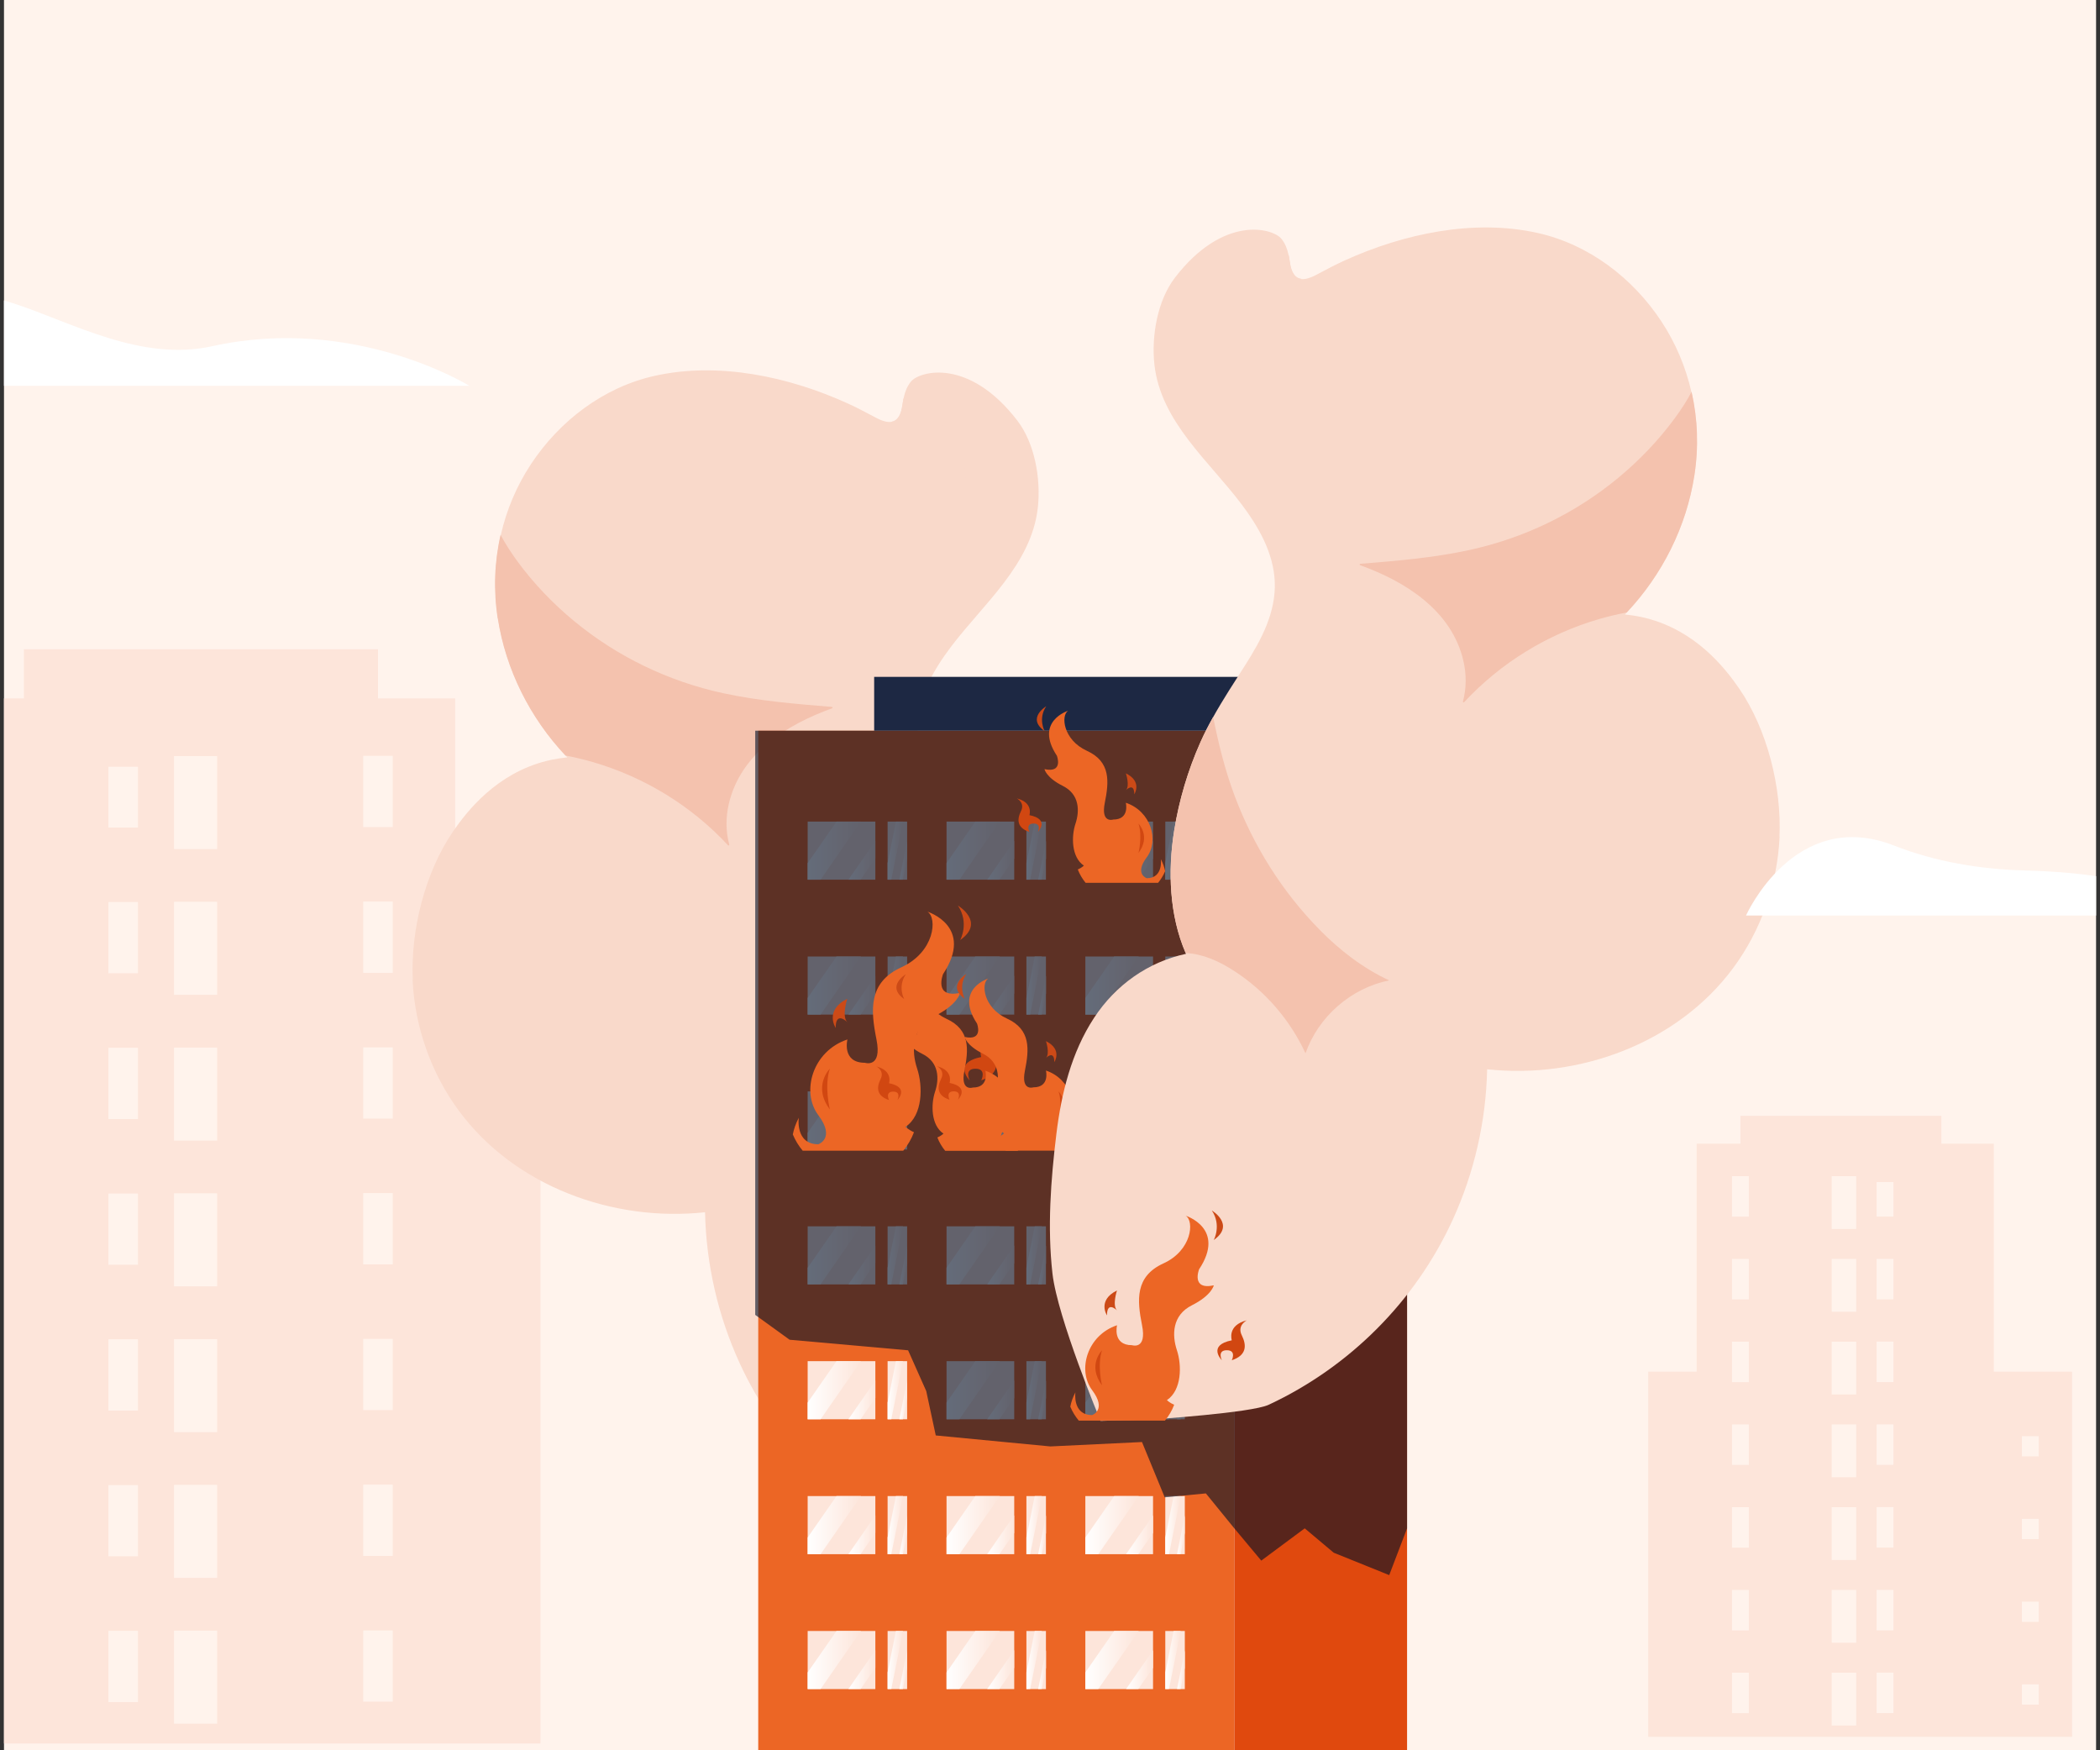 <?xml version="1.0" encoding="UTF-8"?>
<svg id="Layer_1" data-name="Layer 1" xmlns="http://www.w3.org/2000/svg" xmlns:xlink="http://www.w3.org/1999/xlink" viewBox="0 0 300 250">
  <rect x="0" y="0" width="300" height="250" fill="#333333" stroke="none"/>
  <defs>
    <style>
      .cls-1 {
        clip-path: url(#clippath);
      }

      .cls-2 {
        fill: none;
      }

      .cls-2, .cls-3, .cls-4, .cls-5, .cls-6, .cls-7, .cls-8, .cls-9, .cls-10, .cls-11, .cls-12, .cls-13, .cls-14, .cls-15, .cls-16, .cls-17, .cls-18, .cls-19, .cls-20, .cls-21, .cls-22, .cls-23, .cls-24, .cls-25, .cls-26, .cls-27, .cls-28, .cls-29, .cls-30, .cls-31, .cls-32, .cls-33, .cls-34, .cls-35, .cls-36, .cls-37, .cls-38, .cls-39, .cls-40, .cls-41, .cls-42, .cls-43, .cls-44, .cls-45, .cls-46, .cls-47, .cls-48, .cls-49, .cls-50, .cls-51, .cls-52, .cls-53, .cls-54, .cls-55, .cls-56, .cls-57, .cls-58, .cls-59, .cls-60, .cls-61, .cls-62, .cls-63, .cls-64, .cls-65, .cls-66, .cls-67, .cls-68, .cls-69, .cls-70, .cls-71, .cls-72, .cls-73, .cls-74, .cls-75, .cls-76, .cls-77, .cls-78, .cls-79, .cls-80, .cls-81, .cls-82, .cls-83, .cls-84, .cls-85, .cls-86, .cls-87, .cls-88, .cls-89, .cls-90, .cls-91, .cls-92, .cls-93, .cls-94, .cls-95, .cls-96, .cls-97 {
        stroke-width: 0px;
      }

      .cls-3 {
        fill: url(#linear-gradient);
      }

      .cls-4 {
        fill: url(#linear-gradient-38);
      }

      .cls-5 {
        fill: url(#linear-gradient-33);
      }

      .cls-6 {
        fill: url(#linear-gradient-29);
      }

      .cls-7 {
        fill: url(#linear-gradient-32);
      }

      .cls-8 {
        fill: url(#linear-gradient-30);
      }

      .cls-9 {
        fill: url(#linear-gradient-31);
      }

      .cls-10 {
        fill: url(#linear-gradient-36);
      }

      .cls-11 {
        fill: url(#linear-gradient-39);
      }

      .cls-12 {
        fill: url(#linear-gradient-34);
      }

      .cls-13 {
        fill: url(#linear-gradient-37);
      }

      .cls-14 {
        fill: url(#linear-gradient-35);
      }

      .cls-15 {
        fill: url(#linear-gradient-28);
      }

      .cls-16 {
        fill: url(#linear-gradient-25);
      }

      .cls-17 {
        fill: url(#linear-gradient-11);
      }

      .cls-18 {
        fill: url(#linear-gradient-12);
      }

      .cls-19 {
        fill: url(#linear-gradient-13);
      }

      .cls-20 {
        fill: url(#linear-gradient-10);
      }

      .cls-21 {
        fill: url(#linear-gradient-17);
      }

      .cls-22 {
        fill: url(#linear-gradient-16);
      }

      .cls-23 {
        fill: url(#linear-gradient-19);
      }

      .cls-24 {
        fill: url(#linear-gradient-15);
      }

      .cls-25 {
        fill: url(#linear-gradient-23);
      }

      .cls-26 {
        fill: url(#linear-gradient-21);
      }

      .cls-27 {
        fill: url(#linear-gradient-18);
      }

      .cls-28 {
        fill: url(#linear-gradient-14);
      }

      .cls-29 {
        fill: url(#linear-gradient-22);
      }

      .cls-30 {
        fill: url(#linear-gradient-20);
      }

      .cls-31 {
        fill: url(#linear-gradient-27);
      }

      .cls-32 {
        fill: url(#linear-gradient-24);
      }

      .cls-33 {
        fill: url(#linear-gradient-26);
      }

      .cls-34 {
        fill: url(#linear-gradient-45);
      }

      .cls-35 {
        fill: url(#linear-gradient-46);
      }

      .cls-36 {
        fill: url(#linear-gradient-44);
      }

      .cls-37 {
        fill: url(#linear-gradient-48);
      }

      .cls-38 {
        fill: url(#linear-gradient-49);
      }

      .cls-39 {
        fill: url(#linear-gradient-47);
      }

      .cls-40 {
        fill: url(#linear-gradient-42);
      }

      .cls-41 {
        fill: url(#linear-gradient-43);
      }

      .cls-42 {
        fill: url(#linear-gradient-40);
      }

      .cls-43 {
        fill: url(#linear-gradient-41);
      }

      .cls-44 {
        fill: url(#linear-gradient-59);
      }

      .cls-45 {
        fill: url(#linear-gradient-57);
      }

      .cls-46 {
        fill: url(#linear-gradient-58);
      }

      .cls-47 {
        fill: url(#linear-gradient-55);
      }

      .cls-48 {
        fill: url(#linear-gradient-56);
      }

      .cls-49 {
        fill: url(#linear-gradient-53);
      }

      .cls-50 {
        fill: url(#linear-gradient-51);
      }

      .cls-51 {
        fill: url(#linear-gradient-52);
      }

      .cls-52 {
        fill: url(#linear-gradient-50);
      }

      .cls-53 {
        fill: url(#linear-gradient-54);
      }

      .cls-54 {
        fill: url(#linear-gradient-60);
      }

      .cls-55 {
        fill: url(#linear-gradient-61);
      }

      .cls-56 {
        fill: url(#linear-gradient-62);
      }

      .cls-57 {
        fill: url(#linear-gradient-65);
      }

      .cls-58 {
        fill: url(#linear-gradient-79);
      }

      .cls-59 {
        fill: url(#linear-gradient-78);
      }

      .cls-60 {
        fill: url(#linear-gradient-77);
      }

      .cls-61 {
        fill: url(#linear-gradient-75);
      }

      .cls-62 {
        fill: url(#linear-gradient-76);
      }

      .cls-63 {
        fill: url(#linear-gradient-74);
      }

      .cls-64 {
        fill: url(#linear-gradient-67);
      }

      .cls-65 {
        fill: url(#linear-gradient-68);
      }

      .cls-66 {
        fill: url(#linear-gradient-66);
      }

      .cls-67 {
        fill: url(#linear-gradient-63);
      }

      .cls-68 {
        fill: url(#linear-gradient-69);
      }

      .cls-69 {
        fill: url(#linear-gradient-64);
      }

      .cls-70 {
        fill: url(#linear-gradient-71);
      }

      .cls-71 {
        fill: url(#linear-gradient-72);
      }

      .cls-72 {
        fill: url(#linear-gradient-70);
      }

      .cls-73 {
        fill: url(#linear-gradient-73);
      }

      .cls-74 {
        fill: url(#linear-gradient-84);
      }

      .cls-75 {
        fill: url(#linear-gradient-82);
      }

      .cls-76 {
        fill: url(#linear-gradient-83);
      }

      .cls-77 {
        fill: url(#linear-gradient-80);
      }

      .cls-78 {
        fill: url(#linear-gradient-81);
      }

      .cls-79 {
        fill: url(#linear-gradient-4);
      }

      .cls-80 {
        fill: url(#linear-gradient-2);
      }

      .cls-81 {
        fill: url(#linear-gradient-3);
      }

      .cls-82 {
        fill: url(#linear-gradient-8);
      }

      .cls-83 {
        fill: url(#linear-gradient-9);
      }

      .cls-84 {
        fill: url(#linear-gradient-7);
      }

      .cls-85 {
        fill: url(#linear-gradient-5);
      }

      .cls-86 {
        fill: url(#linear-gradient-6);
      }

      .cls-87 {
        fill: #031026;
        opacity: .61;
      }

      .cls-88 {
        fill: #f4c2ae;
      }

      .cls-89 {
        fill: #f9d9ca;
      }

      .cls-90 {
        fill: #1d2843;
      }

      .cls-91 {
        fill: #d14711;
      }

      .cls-92 {
        fill: #e0490e;
      }

      .cls-93 {
        fill: #cc4a17;
      }

      .cls-94 {
        fill: #fde5da;
      }

      .cls-95 {
        fill: #fff;
      }

      .cls-96 {
        fill: #fff3ec;
      }

      .cls-97 {
        fill: #ec6625;
      }
    </style>
    <clipPath id="clippath">
      <rect class="cls-2" x=".57" width="298.87" height="250"/>
    </clipPath>
    <linearGradient id="linear-gradient" x1="115.38" y1="121.5" x2="122.99" y2="121.5" gradientUnits="userSpaceOnUse">
      <stop offset="0" stop-color="#fff"/>
      <stop offset="1" stop-color="#fde5da"/>
    </linearGradient>
    <linearGradient id="linear-gradient-2" x1="121.2" y1="122.88" x2="125.05" y2="122.88" xlink:href="#linear-gradient"/>
    <linearGradient id="linear-gradient-3" x1="126.8" x2="129" xlink:href="#linear-gradient"/>
    <linearGradient id="linear-gradient-4" x1="128.48" y1="122.88" x2="129.59" y2="122.88" xlink:href="#linear-gradient"/>
    <linearGradient id="linear-gradient-5" x1="135.22" x2="142.83" xlink:href="#linear-gradient"/>
    <linearGradient id="linear-gradient-6" x1="141.03" y1="122.88" x2="144.88" y2="122.88" xlink:href="#linear-gradient"/>
    <linearGradient id="linear-gradient-7" x1="146.63" x2="148.83" xlink:href="#linear-gradient"/>
    <linearGradient id="linear-gradient-8" x1="148.31" y1="122.88" x2="149.43" y2="122.88" xlink:href="#linear-gradient"/>
    <linearGradient id="linear-gradient-9" x1="155.05" x2="162.67" xlink:href="#linear-gradient"/>
    <linearGradient id="linear-gradient-10" x1="160.87" y1="122.88" x2="164.72" y2="122.88" xlink:href="#linear-gradient"/>
    <linearGradient id="linear-gradient-11" x1="166.47" x2="168.67" xlink:href="#linear-gradient"/>
    <linearGradient id="linear-gradient-12" x1="168.15" y1="122.88" x2="169.26" y2="122.88" xlink:href="#linear-gradient"/>
    <linearGradient id="linear-gradient-13" y1="140.77" y2="140.77" xlink:href="#linear-gradient"/>
    <linearGradient id="linear-gradient-14" x1="121.2" y1="142.15" x2="125.05" y2="142.15" xlink:href="#linear-gradient"/>
    <linearGradient id="linear-gradient-15" x1="126.8" y1="140.77" x2="129" y2="140.77" xlink:href="#linear-gradient"/>
    <linearGradient id="linear-gradient-16" x1="128.48" y1="142.15" x2="129.59" y2="142.15" xlink:href="#linear-gradient"/>
    <linearGradient id="linear-gradient-17" x1="135.22" y1="140.77" x2="142.83" y2="140.77" xlink:href="#linear-gradient"/>
    <linearGradient id="linear-gradient-18" x1="141.03" y1="142.15" x2="144.88" y2="142.15" xlink:href="#linear-gradient"/>
    <linearGradient id="linear-gradient-19" x1="146.63" y1="140.77" x2="148.83" y2="140.77" xlink:href="#linear-gradient"/>
    <linearGradient id="linear-gradient-20" x1="148.31" y1="142.15" x2="149.43" y2="142.15" xlink:href="#linear-gradient"/>
    <linearGradient id="linear-gradient-21" x1="155.05" y1="140.77" x2="162.67" y2="140.77" xlink:href="#linear-gradient"/>
    <linearGradient id="linear-gradient-22" x1="160.87" y1="142.15" x2="164.72" y2="142.15" xlink:href="#linear-gradient"/>
    <linearGradient id="linear-gradient-23" x1="166.47" y1="140.77" x2="168.67" y2="140.77" xlink:href="#linear-gradient"/>
    <linearGradient id="linear-gradient-24" x1="168.15" y1="142.15" x2="169.26" y2="142.15" xlink:href="#linear-gradient"/>
    <linearGradient id="linear-gradient-25" y1="160.04" y2="160.04" xlink:href="#linear-gradient"/>
    <linearGradient id="linear-gradient-26" x1="121.2" y1="161.41" x2="125.05" y2="161.41" xlink:href="#linear-gradient"/>
    <linearGradient id="linear-gradient-27" x1="126.8" y1="160.04" x2="129" y2="160.04" xlink:href="#linear-gradient"/>
    <linearGradient id="linear-gradient-28" x1="128.48" y1="161.41" x2="129.59" y2="161.41" xlink:href="#linear-gradient"/>
    <linearGradient id="linear-gradient-29" x1="135.22" y1="160.04" x2="142.83" y2="160.04" xlink:href="#linear-gradient"/>
    <linearGradient id="linear-gradient-30" x1="141.03" y1="161.41" x2="144.88" y2="161.41" xlink:href="#linear-gradient"/>
    <linearGradient id="linear-gradient-31" x1="146.63" y1="160.04" x2="148.83" y2="160.04" xlink:href="#linear-gradient"/>
    <linearGradient id="linear-gradient-32" x1="148.31" y1="161.41" x2="149.43" y2="161.41" xlink:href="#linear-gradient"/>
    <linearGradient id="linear-gradient-33" x1="155.05" y1="160.04" x2="162.67" y2="160.04" xlink:href="#linear-gradient"/>
    <linearGradient id="linear-gradient-34" x1="160.87" y1="161.41" x2="164.72" y2="161.41" xlink:href="#linear-gradient"/>
    <linearGradient id="linear-gradient-35" x1="166.47" y1="160.04" x2="168.67" y2="160.04" xlink:href="#linear-gradient"/>
    <linearGradient id="linear-gradient-36" x1="168.15" y1="161.41" x2="169.26" y2="161.41" xlink:href="#linear-gradient"/>
    <linearGradient id="linear-gradient-37" y1="179.3" y2="179.3" xlink:href="#linear-gradient"/>
    <linearGradient id="linear-gradient-38" x1="121.2" y1="180.68" x2="125.05" y2="180.68" xlink:href="#linear-gradient"/>
    <linearGradient id="linear-gradient-39" x1="126.8" y1="179.3" x2="129" y2="179.3" xlink:href="#linear-gradient"/>
    <linearGradient id="linear-gradient-40" x1="128.48" y1="180.68" x2="129.59" y2="180.68" xlink:href="#linear-gradient"/>
    <linearGradient id="linear-gradient-41" x1="135.22" y1="179.3" x2="142.83" y2="179.3" xlink:href="#linear-gradient"/>
    <linearGradient id="linear-gradient-42" x1="141.03" y1="180.68" x2="144.88" y2="180.68" xlink:href="#linear-gradient"/>
    <linearGradient id="linear-gradient-43" x1="146.63" y1="179.3" x2="148.83" y2="179.3" xlink:href="#linear-gradient"/>
    <linearGradient id="linear-gradient-44" x1="148.31" y1="180.68" x2="149.43" y2="180.68" xlink:href="#linear-gradient"/>
    <linearGradient id="linear-gradient-45" x1="155.05" y1="179.3" x2="162.67" y2="179.3" xlink:href="#linear-gradient"/>
    <linearGradient id="linear-gradient-46" x1="160.87" y1="180.68" x2="164.72" y2="180.68" xlink:href="#linear-gradient"/>
    <linearGradient id="linear-gradient-47" x1="166.47" y1="179.3" x2="168.67" y2="179.3" xlink:href="#linear-gradient"/>
    <linearGradient id="linear-gradient-48" x1="168.15" y1="180.68" x2="169.26" y2="180.68" xlink:href="#linear-gradient"/>
    <linearGradient id="linear-gradient-49" y1="198.57" y2="198.57" xlink:href="#linear-gradient"/>
    <linearGradient id="linear-gradient-50" x1="121.2" y1="199.95" x2="125.05" y2="199.95" xlink:href="#linear-gradient"/>
    <linearGradient id="linear-gradient-51" x1="126.8" y1="198.57" x2="129" y2="198.57" xlink:href="#linear-gradient"/>
    <linearGradient id="linear-gradient-52" x1="128.48" y1="199.95" x2="129.59" y2="199.95" xlink:href="#linear-gradient"/>
    <linearGradient id="linear-gradient-53" x1="135.22" y1="198.57" x2="142.83" y2="198.57" xlink:href="#linear-gradient"/>
    <linearGradient id="linear-gradient-54" x1="141.03" y1="199.95" x2="144.88" y2="199.95" xlink:href="#linear-gradient"/>
    <linearGradient id="linear-gradient-55" x1="146.63" y1="198.57" x2="148.83" y2="198.57" xlink:href="#linear-gradient"/>
    <linearGradient id="linear-gradient-56" x1="148.31" y1="199.95" x2="149.43" y2="199.95" xlink:href="#linear-gradient"/>
    <linearGradient id="linear-gradient-57" x1="155.05" y1="198.57" x2="162.67" y2="198.57" xlink:href="#linear-gradient"/>
    <linearGradient id="linear-gradient-58" x1="160.87" y1="199.95" x2="164.72" y2="199.95" xlink:href="#linear-gradient"/>
    <linearGradient id="linear-gradient-59" x1="166.47" y1="198.57" x2="168.67" y2="198.57" xlink:href="#linear-gradient"/>
    <linearGradient id="linear-gradient-60" x1="168.15" y1="199.95" x2="169.26" y2="199.95" xlink:href="#linear-gradient"/>
    <linearGradient id="linear-gradient-61" y1="217.84" y2="217.84" xlink:href="#linear-gradient"/>
    <linearGradient id="linear-gradient-62" x1="121.2" y1="219.22" x2="125.05" y2="219.22" xlink:href="#linear-gradient"/>
    <linearGradient id="linear-gradient-63" x1="126.8" y1="217.84" x2="129" y2="217.84" xlink:href="#linear-gradient"/>
    <linearGradient id="linear-gradient-64" x1="128.48" y1="219.22" x2="129.59" y2="219.22" xlink:href="#linear-gradient"/>
    <linearGradient id="linear-gradient-65" x1="135.22" y1="217.84" x2="142.83" y2="217.84" xlink:href="#linear-gradient"/>
    <linearGradient id="linear-gradient-66" x1="141.03" y1="219.22" x2="144.88" y2="219.22" xlink:href="#linear-gradient"/>
    <linearGradient id="linear-gradient-67" x1="146.63" y1="217.84" x2="148.83" y2="217.84" xlink:href="#linear-gradient"/>
    <linearGradient id="linear-gradient-68" x1="148.31" y1="219.22" x2="149.43" y2="219.22" xlink:href="#linear-gradient"/>
    <linearGradient id="linear-gradient-69" x1="155.05" y1="217.84" x2="162.67" y2="217.84" xlink:href="#linear-gradient"/>
    <linearGradient id="linear-gradient-70" x1="160.87" y1="219.22" x2="164.72" y2="219.22" xlink:href="#linear-gradient"/>
    <linearGradient id="linear-gradient-71" x1="166.47" y1="217.84" x2="168.67" y2="217.84" xlink:href="#linear-gradient"/>
    <linearGradient id="linear-gradient-72" x1="168.15" y1="219.22" x2="169.26" y2="219.22" xlink:href="#linear-gradient"/>
    <linearGradient id="linear-gradient-73" y1="237.1" y2="237.1" xlink:href="#linear-gradient"/>
    <linearGradient id="linear-gradient-74" x1="121.2" y1="238.48" x2="125.05" y2="238.48" xlink:href="#linear-gradient"/>
    <linearGradient id="linear-gradient-75" x1="126.8" y1="237.1" x2="129" y2="237.1" xlink:href="#linear-gradient"/>
    <linearGradient id="linear-gradient-76" x1="128.48" y1="238.48" x2="129.59" y2="238.48" xlink:href="#linear-gradient"/>
    <linearGradient id="linear-gradient-77" x1="135.22" y1="237.1" x2="142.83" y2="237.1" xlink:href="#linear-gradient"/>
    <linearGradient id="linear-gradient-78" x1="141.03" y1="238.48" x2="144.88" y2="238.48" xlink:href="#linear-gradient"/>
    <linearGradient id="linear-gradient-79" x1="146.63" y1="237.1" x2="148.83" y2="237.1" xlink:href="#linear-gradient"/>
    <linearGradient id="linear-gradient-80" x1="148.31" y1="238.48" x2="149.43" y2="238.48" xlink:href="#linear-gradient"/>
    <linearGradient id="linear-gradient-81" x1="155.05" y1="237.1" x2="162.67" y2="237.1" xlink:href="#linear-gradient"/>
    <linearGradient id="linear-gradient-82" x1="160.87" y1="238.48" x2="164.72" y2="238.48" xlink:href="#linear-gradient"/>
    <linearGradient id="linear-gradient-83" x1="166.47" y1="237.1" x2="168.67" y2="237.1" xlink:href="#linear-gradient"/>
    <linearGradient id="linear-gradient-84" x1="168.15" y1="238.48" x2="169.26" y2="238.48" xlink:href="#linear-gradient"/>
  </defs>
  <rect class="cls-96" x=".57" width="298.87" height="250"/>
  <g class="cls-1">
    <g>
      <path class="cls-94" d="m287.09,195.92h-2.26v-32.56h-7.49v-3.98h-28.71v3.98h-6.25v32.56h-6.92v52.16h60.55v-52.16h-8.92Zm-37.26,48.78h-2.4v-5.78h2.4v5.78Zm0-11.82h-2.4v-5.78h2.4v5.78Zm0-11.82h-2.4v-5.78h2.4v5.78Zm0-11.82h-2.4v-5.78h2.4v5.78Zm0-11.82h-2.4v-5.78h2.4v5.78Zm0-11.82h-2.4v-5.78h2.4v5.78Zm0-11.82h-2.4v-5.78h2.4v5.78Zm15.34,72.68h-3.5v-7.54h3.5v7.54Zm0-11.82h-3.5v-7.54h3.5v7.54Zm0-11.82h-3.5v-7.54h3.5v7.54Zm0-11.82h-3.5v-7.54h3.5v7.54Zm0-11.82h-3.5v-7.54h3.5v7.54Zm0-11.82h-3.5v-7.54h3.5v7.54Zm0-11.82h-3.5v-7.54h3.5v7.54Zm5.32,69.15h-2.4v-5.78h2.4v5.78Zm0-11.82h-2.4v-5.78h2.4v5.78Zm0-11.82h-2.4v-5.78h2.4v5.78Zm0-11.82h-2.4v-5.78h2.4v5.78Zm0-11.82h-2.4v-5.78h2.4v5.78Zm0-11.82h-2.4v-5.78h2.4v5.78Zm0-11.82h-2.4v-4.93h2.4v4.93Zm20.76,69.71h-2.4v-2.89h2.4v2.89Zm0-11.82h-2.4v-2.89h2.4v2.89Zm0-11.82h-2.4v-2.89h2.4v2.89Zm0-11.82h-2.4v-2.89h2.4v2.89Z"/>
      <path class="cls-94" d="m-29.48,157.12v91.91s106.69,0,106.69,0v-91.91s-6.33,0-6.33,0h-2.11s-3.75,0-3.75,0v-12.05s0-2.61,0-2.61v-18.63s0-2.61,0-2.61v-18.86s0-2.61,0-2.61h-11.02v-7.01s-50.59,0-50.59,0v7.01h-13.19s0,2.61,0,2.61v18.86s0,2.61,0,2.61v18.63s0,2.61,0,2.61v12.05h-2.11s-1.88,0-1.88,0h-15.71Zm81.37,75.76h4.22v10.18h-4.22v-10.18Zm0-20.82h4.22v10.18h-4.22v-10.18Zm0-20.82h4.22v10.18h-4.22v-10.18Zm0-20.82h4.22v10.18h-4.22v-10.18Zm0-20.82h4.22v10.18h-4.22v-10.18Zm0-20.82h4.22v10.18h-4.22v-10.18Zm0-20.82h4.22v10.18h-4.22v-10.18Zm-27.03,124.95h6.16v13.29h-6.16v-13.29Zm0-20.82h6.16v13.29h-6.16v-13.29Zm0-20.82h6.16v13.29h-6.16v-13.29Zm0-20.82h6.16v13.29h-6.16v-13.29Zm0-20.82h6.16v13.29h-6.16v-13.29Zm0-20.82h6.16v13.29h-6.16v-13.29Zm0-20.82h6.16v13.29h-6.16v-13.29Zm-9.37,124.95h4.22v10.18h-4.22v-10.18Zm0-20.82h4.22v10.18h-4.22v-10.18Zm0-20.82h4.22v10.18h-4.22v-10.18Zm0-20.82h4.22v10.18h-4.22v-10.18Zm0-20.82h4.22v10.18h-4.22v-10.18Zm0-20.82h4.22v10.18h-4.22v-10.18Zm0-19.32h4.22v8.68h-4.22v-8.68Zm-36.57,126.42h4.22v5.09h-4.22v-5.09Zm0-20.82h4.22v5.09h-4.22v-5.09Zm0-20.82h4.22v5.09h-4.22v-5.09Zm0-20.82h4.22v5.09h-4.22v-5.09Z"/>
      <g>
        <path class="cls-89" d="m58.94,139.94c.31,6.7,2.63,13.34,6.63,18.74,7.98,10.78,22.02,15.89,35.15,14.47.16,7.42,1.84,14.77,4.93,21.52,5.32,11.6,14.71,21,26.28,26.4,2.49,1.16,5.07,2.13,7.71,2.9.39-.37.82-.72,1.31-1.02,1.59-.97,3.38-1.52,5.15-2.06,1.96-.6.55,4.13,2.62,4.26,1.73.1,5.53-2.03,7.24-1.79,4.9-8.16,6.15-14.69,6.87-21.06.74-6.56.24-13.35-.56-19.91-.7-5.78-2.15-11.67-5.38-16.59-3.06-4.67-7.69-7.98-13.14-9.15.02-.04.03-.07.05-.11,2.33-5.4,2.56-11.72,1.64-17.49-.7-4.35-1.96-8.6-3.75-12.62-.55-1.24-1.16-2.43-1.82-3.6-1.43-2.56-3.04-5.01-4.63-7.5-2.26-3.56-4.35-7.47-4.17-11.82.17-4.11,2.3-7.83,4.72-11.04,4.63-6.17,11.56-11.8,12.47-19.96.46-4.15-.45-9.21-2.93-12.44-6.93-9.01-13.97-7.08-15.21-5.55-.52.65-.83,1.41-1,2.22-.01.06-.03.12-.04.18-.17.89-.2,1.9-.71,2.66-.3.44-.68.64-1.1.69-.86.09-1.86-.45-2.6-.85-1.18-.63-2.36-1.25-3.58-1.8-8.39-3.82-18.42-5.97-27.55-3.94-7.33,1.63-13.62,6.44-17.71,12.65-2.04,3.1-3.47,6.51-4.28,10.06-.89,3.88-1.03,7.94-.41,11.94,1.14,7.34,4.6,14.21,9.67,19.6.08.08.15.17.23.25-.77.08-1.52.19-2.23.34-.24.05-.48.11-.71.16-7.16,1.79-11.35,7.13-13.39,10.1-3.99,5.83-6.07,14.09-5.74,21.17Z"/>
        <path class="cls-88" d="m114.72,160.44c5.45,1.1,10.11,5.17,11.95,10.42,2.21-4.77,5.76-8.89,10.17-11.75,2.12-1.38,4.43-2.44,6.95-2.58,2.33-5.4,2.56-11.72,1.64-17.49-.7-4.35-1.96-8.6-3.75-12.62-.55-1.24-1.16-2.43-1.82-3.6-.75,3.81-1.69,7.59-3.05,11.22-2.67,7.13-6.82,13.77-12.18,19.19-2.89,2.92-6.18,5.47-9.92,7.21Z"/>
        <path class="cls-88" d="m71.11,88.32c1.14,7.34,4.6,14.21,9.67,19.6,1.31.24,2.6.55,3.87.92,7.38,2.13,14.14,6.27,19.36,11.9.07.08.19,0,.17-.1-.51-1.9-.51-3.88-.07-5.79,1.65-7.19,8.26-11.35,14.76-13.68.11-.04.08-.19-.03-.2-5.21-.43-10.43-.85-15.54-1.96-7.81-1.69-15.14-5.22-21.31-10.32-3.02-2.5-5.76-5.36-8.08-8.52-.88-1.2-1.69-2.45-2.4-3.77-.89,3.88-1.03,7.94-.41,11.94Z"/>
        <path class="cls-89" d="m127.25,60.26c2.54,3.04,4.29,6.77,5.33,10.6.37,1.36.66,2.74.89,4.12,1.37-.91,2.62-2.04,3.49-3.4,1.25-1.98,1.2-4.34.39-6.48-1.41-3.7-4.71-6.56-8.29-8.19-.17.89-.2,1.9-.71,2.66-.3.44-.68.64-1.1.69Z"/>
      </g>
      <g>
        <rect class="cls-97" x="108.32" y="104.37" width="68.01" height="184.28"/>
        <rect class="cls-92" x="176.33" y="104.37" width="24.68" height="184.28"/>
        <rect class="cls-90" x="124.88" y="96.68" width="59.73" height="7.69"/>
        <g>
          <g>
            <g>
              <rect class="cls-94" x="115.38" y="117.35" width="9.67" height="8.3"/>
              <g>
                <polygon class="cls-3" points="119.5 117.35 115.38 123.28 115.38 125.65 117.23 125.65 122.99 117.35 119.5 117.35"/>
                <polygon class="cls-80" points="125.05 120.11 121.2 125.65 122.94 125.65 125.05 122.63 125.05 120.11"/>
              </g>
            </g>
            <g>
              <rect class="cls-94" x="126.8" y="117.35" width="2.79" height="8.3"/>
              <g>
                <polygon class="cls-81" points="127.99 117.35 126.8 123.28 126.8 125.65 127.33 125.65 129 117.35 127.99 117.35"/>
                <polygon class="cls-79" points="129.59 120.11 128.48 125.65 128.98 125.65 129.59 122.63 129.59 120.11"/>
              </g>
            </g>
          </g>
          <g>
            <g>
              <rect class="cls-94" x="135.22" y="117.35" width="9.67" height="8.3"/>
              <g>
                <polygon class="cls-85" points="139.33 117.35 135.22 123.28 135.22 125.65 137.06 125.65 142.83 117.35 139.33 117.35"/>
                <polygon class="cls-86" points="144.88 120.11 141.03 125.65 142.78 125.65 144.88 122.63 144.88 120.11"/>
              </g>
            </g>
            <g>
              <rect class="cls-94" x="146.63" y="117.35" width="2.79" height="8.3"/>
              <g>
                <polygon class="cls-84" points="147.82 117.35 146.63 123.28 146.63 125.65 147.17 125.65 148.83 117.35 147.82 117.35"/>
                <polygon class="cls-82" points="149.43 120.11 148.31 125.65 148.82 125.65 149.43 122.63 149.43 120.11"/>
              </g>
            </g>
          </g>
          <g>
            <g>
              <rect class="cls-94" x="155.05" y="117.35" width="9.67" height="8.3"/>
              <g>
                <polygon class="cls-83" points="159.17 117.35 155.05 123.28 155.05 125.65 156.9 125.65 162.67 117.35 159.17 117.35"/>
                <polygon class="cls-20" points="164.72 120.11 160.87 125.65 162.62 125.65 164.72 122.63 164.72 120.11"/>
              </g>
            </g>
            <g>
              <rect class="cls-94" x="166.47" y="117.35" width="2.79" height="8.3"/>
              <g>
                <polygon class="cls-17" points="167.66 117.35 166.47 123.28 166.47 125.65 167 125.65 168.67 117.35 167.66 117.35"/>
                <polygon class="cls-18" points="169.26 120.11 168.15 125.65 168.66 125.65 169.26 122.63 169.26 120.11"/>
              </g>
            </g>
          </g>
        </g>
        <g>
          <g>
            <g>
              <rect class="cls-94" x="115.38" y="136.62" width="9.67" height="8.3"/>
              <g>
                <polygon class="cls-19" points="119.5 136.62 115.38 142.54 115.38 144.92 117.23 144.92 122.99 136.62 119.5 136.62"/>
                <polygon class="cls-28" points="125.05 139.38 121.2 144.92 122.94 144.92 125.05 141.89 125.05 139.38"/>
              </g>
            </g>
            <g>
              <rect class="cls-94" x="126.8" y="136.62" width="2.79" height="8.3"/>
              <g>
                <polygon class="cls-24" points="127.99 136.62 126.8 142.54 126.8 144.92 127.33 144.92 129 136.62 127.99 136.62"/>
                <polygon class="cls-22" points="129.59 139.38 128.48 144.92 128.98 144.92 129.59 141.89 129.59 139.38"/>
              </g>
            </g>
          </g>
          <g>
            <g>
              <rect class="cls-94" x="135.22" y="136.62" width="9.67" height="8.3"/>
              <g>
                <polygon class="cls-21" points="139.33 136.62 135.22 142.54 135.22 144.92 137.06 144.92 142.83 136.62 139.33 136.62"/>
                <polygon class="cls-27" points="144.88 139.38 141.03 144.92 142.78 144.92 144.88 141.89 144.88 139.38"/>
              </g>
            </g>
            <g>
              <rect class="cls-94" x="146.63" y="136.62" width="2.79" height="8.3"/>
              <g>
                <polygon class="cls-23" points="147.82 136.62 146.63 142.54 146.63 144.92 147.17 144.92 148.83 136.62 147.82 136.62"/>
                <polygon class="cls-30" points="149.43 139.38 148.31 144.92 148.82 144.92 149.43 141.89 149.43 139.38"/>
              </g>
            </g>
          </g>
          <g>
            <g>
              <rect class="cls-94" x="155.05" y="136.62" width="9.67" height="8.3"/>
              <g>
                <polygon class="cls-26" points="159.17 136.62 155.05 142.54 155.05 144.92 156.9 144.92 162.67 136.62 159.17 136.62"/>
                <polygon class="cls-29" points="164.72 139.38 160.87 144.92 162.62 144.92 164.72 141.89 164.72 139.38"/>
              </g>
            </g>
            <g>
              <rect class="cls-94" x="166.47" y="136.62" width="2.79" height="8.3"/>
              <g>
                <polygon class="cls-25" points="167.66 136.62 166.47 142.54 166.47 144.92 167 144.92 168.67 136.62 167.66 136.62"/>
                <polygon class="cls-32" points="169.26 139.38 168.15 144.92 168.66 144.92 169.26 141.89 169.26 139.38"/>
              </g>
            </g>
          </g>
        </g>
        <g>
          <g>
            <g>
              <rect class="cls-94" x="115.38" y="155.89" width="9.67" height="8.3"/>
              <g>
                <polygon class="cls-16" points="119.5 155.89 115.38 161.81 115.38 164.18 117.23 164.18 122.99 155.89 119.5 155.89"/>
                <polygon class="cls-33" points="125.05 158.64 121.2 164.18 122.94 164.18 125.05 161.16 125.05 158.64"/>
              </g>
            </g>
            <g>
              <rect class="cls-94" x="126.8" y="155.89" width="2.79" height="8.3"/>
              <g>
                <polygon class="cls-31" points="127.99 155.89 126.8 161.81 126.8 164.18 127.33 164.18 129 155.89 127.99 155.89"/>
                <polygon class="cls-15" points="129.59 158.64 128.48 164.18 128.98 164.18 129.59 161.16 129.59 158.64"/>
              </g>
            </g>
          </g>
          <g>
            <g>
              <rect class="cls-94" x="135.22" y="155.89" width="9.67" height="8.3"/>
              <g>
                <polygon class="cls-6" points="139.33 155.89 135.22 161.81 135.22 164.18 137.06 164.18 142.83 155.89 139.33 155.89"/>
                <polygon class="cls-8" points="144.88 158.64 141.03 164.18 142.78 164.18 144.88 161.16 144.88 158.64"/>
              </g>
            </g>
            <g>
              <rect class="cls-94" x="146.63" y="155.89" width="2.79" height="8.3"/>
              <g>
                <polygon class="cls-9" points="147.82 155.89 146.63 161.81 146.63 164.18 147.17 164.18 148.83 155.89 147.82 155.89"/>
                <polygon class="cls-7" points="149.43 158.64 148.31 164.18 148.82 164.18 149.43 161.16 149.43 158.64"/>
              </g>
            </g>
          </g>
          <g>
            <g>
              <rect class="cls-94" x="155.05" y="155.89" width="9.67" height="8.3"/>
              <g>
                <polygon class="cls-5" points="159.17 155.89 155.05 161.81 155.05 164.18 156.9 164.18 162.67 155.89 159.17 155.89"/>
                <polygon class="cls-12" points="164.72 158.64 160.87 164.18 162.62 164.18 164.72 161.16 164.72 158.64"/>
              </g>
            </g>
            <g>
              <rect class="cls-94" x="166.47" y="155.89" width="2.79" height="8.3"/>
              <g>
                <polygon class="cls-14" points="167.66 155.89 166.47 161.81 166.47 164.18 167 164.18 168.67 155.89 167.66 155.89"/>
                <polygon class="cls-10" points="169.26 158.64 168.15 164.18 168.66 164.18 169.26 161.16 169.26 158.64"/>
              </g>
            </g>
          </g>
        </g>
        <g>
          <g>
            <g>
              <rect class="cls-94" x="115.38" y="175.16" width="9.67" height="8.3"/>
              <g>
                <polygon class="cls-13" points="119.5 175.16 115.38 181.08 115.38 183.45 117.23 183.45 122.99 175.16 119.5 175.16"/>
                <polygon class="cls-4" points="125.05 177.91 121.2 183.45 122.94 183.45 125.05 180.43 125.05 177.91"/>
              </g>
            </g>
            <g>
              <rect class="cls-94" x="126.8" y="175.16" width="2.79" height="8.3"/>
              <g>
                <polygon class="cls-11" points="127.99 175.16 126.8 181.08 126.8 183.45 127.33 183.45 129 175.16 127.99 175.16"/>
                <polygon class="cls-42" points="129.59 177.91 128.48 183.45 128.98 183.45 129.59 180.43 129.59 177.91"/>
              </g>
            </g>
          </g>
          <g>
            <g>
              <rect class="cls-94" x="135.22" y="175.16" width="9.67" height="8.3"/>
              <g>
                <polygon class="cls-43" points="139.33 175.16 135.22 181.08 135.22 183.45 137.06 183.45 142.83 175.16 139.33 175.16"/>
                <polygon class="cls-40" points="144.88 177.91 141.03 183.45 142.78 183.45 144.88 180.43 144.88 177.91"/>
              </g>
            </g>
            <g>
              <rect class="cls-94" x="146.63" y="175.16" width="2.79" height="8.3"/>
              <g>
                <polygon class="cls-41" points="147.82 175.16 146.63 181.08 146.63 183.45 147.17 183.45 148.83 175.16 147.82 175.16"/>
                <polygon class="cls-36" points="149.43 177.91 148.31 183.45 148.82 183.45 149.43 180.43 149.43 177.91"/>
              </g>
            </g>
          </g>
          <g>
            <g>
              <rect class="cls-94" x="155.05" y="175.16" width="9.67" height="8.3"/>
              <g>
                <polygon class="cls-34" points="159.17 175.16 155.05 181.08 155.05 183.45 156.9 183.45 162.67 175.16 159.17 175.16"/>
                <polygon class="cls-35" points="164.72 177.91 160.87 183.45 162.62 183.45 164.72 180.43 164.72 177.91"/>
              </g>
            </g>
            <g>
              <rect class="cls-94" x="166.47" y="175.16" width="2.79" height="8.3"/>
              <g>
                <polygon class="cls-39" points="167.66 175.16 166.47 181.08 166.47 183.45 167 183.45 168.67 175.16 167.66 175.16"/>
                <polygon class="cls-37" points="169.26 177.91 168.15 183.45 168.66 183.45 169.26 180.43 169.26 177.91"/>
              </g>
            </g>
          </g>
        </g>
        <g>
          <g>
            <g>
              <rect class="cls-94" x="115.38" y="194.42" width="9.67" height="8.3"/>
              <g>
                <polygon class="cls-38" points="119.5 194.42 115.38 200.34 115.38 202.72 117.23 202.72 122.99 194.42 119.5 194.42"/>
                <polygon class="cls-52" points="125.05 197.18 121.2 202.72 122.94 202.72 125.05 199.69 125.05 197.18"/>
              </g>
            </g>
            <g>
              <rect class="cls-94" x="126.8" y="194.42" width="2.79" height="8.3"/>
              <g>
                <polygon class="cls-50" points="127.99 194.42 126.8 200.34 126.8 202.72 127.33 202.72 129 194.42 127.99 194.42"/>
                <polygon class="cls-51" points="129.59 197.18 128.48 202.72 128.98 202.72 129.59 199.69 129.59 197.18"/>
              </g>
            </g>
          </g>
          <g>
            <g>
              <rect class="cls-94" x="135.22" y="194.42" width="9.67" height="8.3"/>
              <g>
                <polygon class="cls-49" points="139.33 194.42 135.22 200.34 135.22 202.72 137.06 202.72 142.83 194.42 139.33 194.42"/>
                <polygon class="cls-53" points="144.88 197.18 141.03 202.72 142.78 202.72 144.88 199.69 144.88 197.18"/>
              </g>
            </g>
            <g>
              <rect class="cls-94" x="146.63" y="194.42" width="2.79" height="8.3"/>
              <g>
                <polygon class="cls-47" points="147.82 194.42 146.63 200.34 146.63 202.72 147.17 202.72 148.83 194.42 147.82 194.42"/>
                <polygon class="cls-48" points="149.43 197.18 148.31 202.72 148.82 202.72 149.43 199.69 149.43 197.18"/>
              </g>
            </g>
          </g>
          <g>
            <g>
              <rect class="cls-94" x="155.05" y="194.42" width="9.67" height="8.3"/>
              <g>
                <polygon class="cls-45" points="159.17 194.42 155.05 200.34 155.05 202.72 156.9 202.72 162.67 194.42 159.17 194.42"/>
                <polygon class="cls-46" points="164.72 197.18 160.87 202.72 162.62 202.72 164.72 199.69 164.72 197.18"/>
              </g>
            </g>
            <g>
              <rect class="cls-94" x="166.47" y="194.42" width="2.79" height="8.3"/>
              <g>
                <polygon class="cls-44" points="167.66 194.42 166.47 200.34 166.47 202.72 167 202.72 168.67 194.42 167.66 194.42"/>
                <polygon class="cls-54" points="169.26 197.18 168.15 202.72 168.66 202.72 169.26 199.69 169.26 197.18"/>
              </g>
            </g>
          </g>
        </g>
        <g>
          <g>
            <g>
              <rect class="cls-94" x="115.38" y="213.69" width="9.67" height="8.3"/>
              <g>
                <polygon class="cls-55" points="119.5 213.69 115.38 219.61 115.38 221.99 117.23 221.99 122.99 213.69 119.5 213.69"/>
                <polygon class="cls-56" points="125.05 216.45 121.2 221.99 122.94 221.99 125.05 218.96 125.05 216.45"/>
              </g>
            </g>
            <g>
              <rect class="cls-94" x="126.8" y="213.69" width="2.79" height="8.3"/>
              <g>
                <polygon class="cls-67" points="127.99 213.69 126.8 219.61 126.8 221.99 127.33 221.99 129 213.69 127.99 213.69"/>
                <polygon class="cls-69" points="129.59 216.45 128.48 221.99 128.98 221.99 129.59 218.96 129.59 216.45"/>
              </g>
            </g>
          </g>
          <g>
            <g>
              <rect class="cls-94" x="135.22" y="213.69" width="9.67" height="8.3"/>
              <g>
                <polygon class="cls-57" points="139.33 213.69 135.22 219.61 135.22 221.99 137.06 221.99 142.83 213.69 139.33 213.69"/>
                <polygon class="cls-66" points="144.88 216.45 141.03 221.99 142.78 221.99 144.88 218.96 144.88 216.45"/>
              </g>
            </g>
            <g>
              <rect class="cls-94" x="146.63" y="213.69" width="2.79" height="8.3"/>
              <g>
                <polygon class="cls-64" points="147.82 213.69 146.63 219.61 146.63 221.99 147.17 221.99 148.83 213.69 147.82 213.69"/>
                <polygon class="cls-65" points="149.43 216.45 148.31 221.99 148.82 221.99 149.43 218.96 149.43 216.45"/>
              </g>
            </g>
          </g>
          <g>
            <g>
              <rect class="cls-94" x="155.05" y="213.69" width="9.67" height="8.3"/>
              <g>
                <polygon class="cls-68" points="159.17 213.69 155.05 219.61 155.05 221.99 156.9 221.99 162.67 213.69 159.17 213.69"/>
                <polygon class="cls-72" points="164.72 216.45 160.87 221.99 162.62 221.99 164.72 218.96 164.72 216.45"/>
              </g>
            </g>
            <g>
              <rect class="cls-94" x="166.47" y="213.69" width="2.79" height="8.3"/>
              <g>
                <polygon class="cls-70" points="167.66 213.69 166.47 219.61 166.47 221.99 167 221.99 168.67 213.69 167.66 213.69"/>
                <polygon class="cls-71" points="169.26 216.45 168.15 221.99 168.66 221.99 169.26 218.96 169.26 216.45"/>
              </g>
            </g>
          </g>
        </g>
        <g>
          <g>
            <g>
              <rect class="cls-94" x="115.38" y="232.96" width="9.67" height="8.3"/>
              <g>
                <polygon class="cls-73" points="119.5 232.96 115.38 238.88 115.38 241.25 117.23 241.25 122.99 232.96 119.5 232.96"/>
                <polygon class="cls-63" points="125.05 235.71 121.2 241.25 122.94 241.25 125.05 238.23 125.05 235.71"/>
              </g>
            </g>
            <g>
              <rect class="cls-94" x="126.8" y="232.96" width="2.79" height="8.3"/>
              <g>
                <polygon class="cls-61" points="127.99 232.96 126.8 238.88 126.8 241.25 127.33 241.25 129 232.96 127.99 232.96"/>
                <polygon class="cls-62" points="129.59 235.71 128.48 241.25 128.98 241.25 129.59 238.23 129.59 235.71"/>
              </g>
            </g>
          </g>
          <g>
            <g>
              <rect class="cls-94" x="135.22" y="232.96" width="9.67" height="8.3"/>
              <g>
                <polygon class="cls-60" points="139.33 232.96 135.22 238.88 135.22 241.25 137.06 241.25 142.83 232.96 139.33 232.96"/>
                <polygon class="cls-59" points="144.88 235.71 141.03 241.25 142.78 241.25 144.88 238.23 144.88 235.71"/>
              </g>
            </g>
            <g>
              <rect class="cls-94" x="146.63" y="232.96" width="2.79" height="8.3"/>
              <g>
                <polygon class="cls-58" points="147.82 232.96 146.63 238.88 146.63 241.25 147.17 241.25 148.83 232.96 147.82 232.96"/>
                <polygon class="cls-77" points="149.43 235.71 148.31 241.25 148.82 241.25 149.43 238.23 149.43 235.71"/>
              </g>
            </g>
          </g>
          <g>
            <g>
              <rect class="cls-94" x="155.05" y="232.96" width="9.67" height="8.3"/>
              <g>
                <polygon class="cls-78" points="159.17 232.96 155.05 238.88 155.05 241.25 156.9 241.25 162.67 232.96 159.17 232.96"/>
                <polygon class="cls-75" points="164.72 235.71 160.87 241.25 162.62 241.25 164.72 238.23 164.72 235.71"/>
              </g>
            </g>
            <g>
              <rect class="cls-94" x="166.47" y="232.96" width="2.79" height="8.3"/>
              <g>
                <polygon class="cls-76" points="167.66 232.96 166.47 238.88 166.47 241.25 167 241.25 168.67 232.96 167.66 232.96"/>
                <polygon class="cls-74" points="169.26 235.71 168.15 241.25 168.66 241.25 169.26 238.23 169.26 235.71"/>
              </g>
            </g>
          </g>
        </g>
      </g>
      <polygon class="cls-87" points="107.89 187.81 112.8 191.36 129.73 192.87 132.32 198.69 133.68 205.03 150.06 206.6 163.14 205.97 166.39 213.87 172.27 213.31 176.33 218.3 180.18 222.91 186.39 218.3 190.53 221.78 198.46 224.98 201.01 218.3 201.01 104.37 107.89 104.37 107.89 187.81"/>
      <g>
        <path class="cls-97" d="m155.09,126.1c-.47-.57-.85-1.21-1.12-1.91.55-.23.87-.55.87-.55-1.8-1.2-1.8-4.19-1.2-5.99.6-1.8.6-4.19-1.8-5.39s-2.63-2.4-2.63-2.4c2.76.6,1.77-1.92,1.77-1.92-3.25-4.92,1.61-6.42,1.61-6.42-1.05.64-.75,4.15,2.68,5.72,3.43,1.56,3.16,4.43,2.56,7.42-.6,2.99,1.2,2.4,1.2,2.4,2.4,0,1.8-2.4,1.8-2.4,3.59,1.2,4.79,5.39,2.99,7.79-1.8,2.4,0,2.99,0,2.99,2.4,0,2.01-2.73,2.01-2.73.32.61.51,1.19.62,1.72-.26.61-.6,1.17-1.01,1.67h-10.35Z"/>
        <g>
          <path class="cls-93" d="m149.23,104.42s-.97-1.75.23-3.54c0,0-2.86,1.7-.23,3.54Z"/>
          <path class="cls-93" d="m162.04,113.45s1.2-1.8-1.2-2.99c0,0,.6,1.8,0,2.4,0,0,1.2-1.2,1.2.6Z"/>
          <path class="cls-91" d="m147.06,116.44s.6-1.8-1.8-2.4c0,0,1.2.6.6,1.8s-.6,2.4,1.2,2.99c0,0-.6-1.2.6-1.2s.6,1.2.6,1.2c0,0,1.8-1.8-1.2-2.4Z"/>
          <path class="cls-91" d="m162.64,117.64s1.8,1.8,0,4.19c0,0,.6-2.4,0-4.19Z"/>
        </g>
      </g>
    </g>
    <g>
      <g>
        <path class="cls-97" d="m129.02,164.38c.65-.79,1.18-1.68,1.55-2.66-.76-.33-1.21-.77-1.21-.77,2.49-1.66,2.49-5.82,1.66-8.32-.83-2.5-.83-5.82,2.5-7.49s3.65-3.33,3.65-3.33c-3.84.83-2.45-2.67-2.45-2.67,4.52-6.83-2.23-8.92-2.23-8.92,1.45.88,1.04,5.77-3.72,7.94-4.76,2.17-4.39,6.15-3.56,10.31.83,4.16-1.66,3.33-1.66,3.33-3.33,0-2.49-3.33-2.49-3.33-4.99,1.66-6.65,7.49-4.16,10.81,2.49,3.33,0,4.16,0,4.16-3.33,0-2.79-3.79-2.79-3.79-.44.85-.71,1.65-.85,2.39.36.85.83,1.63,1.41,2.32h14.37Z"/>
        <g>
          <path class="cls-93" d="m137.17,134.27s1.34-2.43-.32-4.92c0,0,3.97,2.36.32,4.92Z"/>
          <path class="cls-93" d="m119.38,146.82s-1.66-2.5,1.66-4.16c0,0-.83,2.5,0,3.33,0,0-1.66-1.66-1.66.83Z"/>
          <path class="cls-91" d="m140.17,150.98s-.83-2.5,2.5-3.33c0,0-1.66.83-.83,2.5.83,1.66.83,3.33-1.66,4.16,0,0,.83-1.66-.83-1.66s-.83,1.66-.83,1.66c0,0-2.5-2.5,1.66-3.33Z"/>
          <path class="cls-91" d="m118.55,152.64s-2.5,2.5,0,5.82c0,0-.83-3.33,0-5.82Z"/>
        </g>
      </g>
      <g>
        <path class="cls-97" d="m135.03,164.38c-.47-.57-.85-1.21-1.12-1.91.55-.23.87-.55.87-.55-1.8-1.2-1.8-4.19-1.2-5.99.6-1.8.6-4.19-1.8-5.39s-2.63-2.4-2.63-2.4c2.76.6,1.77-1.92,1.77-1.92-3.25-4.92,1.61-6.42,1.61-6.42-1.05.64-.75,4.15,2.68,5.72,3.43,1.56,3.16,4.43,2.56,7.42-.6,2.99,1.2,2.4,1.2,2.4,2.4,0,1.8-2.4,1.8-2.4,3.59,1.2,4.79,5.39,2.99,7.79-1.8,2.4,0,2.99,0,2.99,2.4,0,2.01-2.73,2.01-2.73.32.61.51,1.19.62,1.72-.26.61-.6,1.17-1.01,1.67h-10.35Z"/>
        <g>
          <path class="cls-93" d="m129.17,142.7s-.97-1.75.23-3.54c0,0-2.86,1.7-.23,3.54Z"/>
          <path class="cls-93" d="m141.97,151.73s1.2-1.8-1.2-2.99c0,0,.6,1.8,0,2.4,0,0,1.2-1.2,1.2.6Z"/>
          <path class="cls-91" d="m127,154.73s.6-1.8-1.8-2.4c0,0,1.2.6.6,1.8s-.6,2.4,1.2,2.99c0,0-.6-1.2.6-1.2s.6,1.2.6,1.2c0,0,1.8-1.8-1.2-2.4Z"/>
          <path class="cls-91" d="m142.57,155.93s1.8,1.8,0,4.19c0,0,.6-2.4,0-4.19Z"/>
        </g>
      </g>
      <g>
        <path class="cls-97" d="m143.68,164.35c-.47-.57-.85-1.21-1.12-1.91.55-.23.87-.55.87-.55-1.8-1.2-1.8-4.19-1.2-5.99.6-1.8.6-4.19-1.8-5.39s-2.63-2.4-2.63-2.4c2.76.6,1.77-1.92,1.77-1.92-3.25-4.92,1.61-6.42,1.61-6.42-1.05.64-.75,4.15,2.68,5.72,3.43,1.56,3.16,4.43,2.56,7.42-.6,2.99,1.2,2.4,1.2,2.4,2.4,0,1.8-2.4,1.8-2.4,3.59,1.2,4.79,5.39,2.99,7.79-1.8,2.4,0,2.99,0,2.99,2.4,0,2.01-2.73,2.01-2.73.32.61.51,1.19.62,1.72-.26.61-.6,1.17-1.01,1.67h-10.35Z"/>
        <g>
          <path class="cls-93" d="m137.82,142.66s-.97-1.75.23-3.54c0,0-2.86,1.7-.23,3.54Z"/>
          <path class="cls-93" d="m150.62,151.7s1.2-1.8-1.2-2.99c0,0,.6,1.8,0,2.4,0,0,1.2-1.2,1.2.6Z"/>
          <path class="cls-91" d="m135.65,154.69s.6-1.8-1.8-2.4c0,0,1.2.6.6,1.8s-.6,2.4,1.2,2.99c0,0-.6-1.2.6-1.2s.6,1.2.6,1.2c0,0,1.8-1.8-1.2-2.4Z"/>
          <path class="cls-91" d="m151.22,155.89s1.8,1.8,0,4.19c0,0,.6-2.4,0-4.19Z"/>
        </g>
      </g>
    </g>
    <g>
      <path class="cls-89" d="m254.23,119.52c-.31,6.7-2.63,13.34-6.63,18.74-7.98,10.78-22.02,15.89-35.15,14.47-.16,7.42-1.84,14.77-4.93,21.52-5.32,11.6-14.71,21-26.28,26.4-2.49,1.16-16.53,2.08-16.53,2.08l-7.49.22s-6.15-14.69-6.87-21.06c-.74-6.56-.24-13.35.56-19.91.7-5.78,2.15-11.67,5.38-16.59,3.06-4.67,7.69-7.98,13.14-9.15-.02-.04-.03-.07-.05-.11-2.33-5.4-2.56-11.72-1.64-17.49.7-4.35,1.96-8.6,3.75-12.62.55-1.24,1.16-2.43,1.82-3.6,1.43-2.56,3.04-5.01,4.63-7.5,2.26-3.56,4.35-7.47,4.17-11.82-.17-4.11-2.3-7.83-4.72-11.04-4.63-6.17-11.56-11.8-12.47-19.96-.46-4.15.45-9.21,2.93-12.44,6.93-9.01,13.97-7.08,15.21-5.55.52.65.83,1.41,1,2.22.01.06.03.12.04.18.17.89.2,1.9.71,2.66.3.44.68.64,1.1.69.86.09,1.86-.45,2.6-.85,1.18-.63,2.36-1.25,3.58-1.8,8.39-3.82,18.42-5.97,27.55-3.94,7.33,1.63,13.62,6.44,17.71,12.65,2.04,3.1,3.47,6.51,4.28,10.06.89,3.88,1.03,7.94.41,11.94-1.14,7.34-4.6,14.21-9.67,19.6-.08.08-.15.17-.23.25.77.08,1.52.19,2.23.34.24.05.48.11.71.16,7.16,1.79,11.35,7.13,13.39,10.1,3.99,5.83,6.07,14.09,5.74,21.17Z"/>
      <path class="cls-88" d="m188.54,132.82c-5.36-5.42-9.51-12.06-12.18-19.19-1.36-3.64-2.3-7.42-3.05-11.22-.65,1.17-1.27,2.37-1.82,3.6-1.79,4.02-3.05,8.28-3.75,12.62-.93,5.77-.7,12.09,1.64,17.49,2.52.14,4.83,1.2,6.95,2.58,4.42,2.86,7.97,6.98,10.17,11.75,1.84-5.25,6.5-9.31,11.95-10.42-3.74-1.74-7.03-4.28-9.92-7.21Z"/>
      <path class="cls-88" d="m241.66,55.96c-.7,1.32-1.52,2.58-2.4,3.77-2.32,3.16-5.06,6.02-8.08,8.52-6.16,5.1-13.49,8.63-21.31,10.32-5.11,1.11-10.34,1.54-15.54,1.96-.11,0-.14.16-.03.2,6.5,2.33,13.11,6.5,14.76,13.68.44,1.91.44,3.89-.07,5.79-.03.09.1.18.17.1,5.22-5.63,11.98-9.77,19.36-11.9,1.28-.37,2.57-.67,3.87-.92,5.08-5.39,8.54-12.26,9.67-19.6.62-4,.48-8.05-.41-11.94Z"/>
      <path class="cls-89" d="m184.83,39.14c-.51-.75-.54-1.77-.71-2.66-3.58,1.63-6.88,4.5-8.29,8.19-.82,2.14-.87,4.5.39,6.48.86,1.36,2.11,2.49,3.49,3.4.23-1.39.52-2.76.89-4.12,1.04-3.83,2.79-7.57,5.33-10.6-.42-.05-.8-.24-1.1-.69Z"/>
    </g>
    <g>
      <path class="cls-97" d="m166.41,202.93c.56-.68,1.01-1.44,1.33-2.28-.65-.28-1.04-.66-1.04-.66,2.14-1.43,2.14-4.99,1.43-7.13-.71-2.14-.71-4.99,2.14-6.42,2.85-1.43,3.13-2.85,3.13-2.85-3.29.71-2.1-2.29-2.1-2.29,3.87-5.85-1.91-7.65-1.91-7.65,1.25.76.89,4.95-3.19,6.81-4.08,1.86-3.76,5.27-3.05,8.83.71,3.56-1.43,2.85-1.43,2.85-2.85,0-2.14-2.85-2.14-2.85-4.28,1.43-5.7,6.42-3.56,9.27,2.14,2.85,0,3.56,0,3.56-2.85,0-2.39-3.25-2.39-3.25-.38.73-.61,1.41-.73,2.05.3.72.71,1.39,1.21,1.99h12.32Z"/>
      <g>
        <path class="cls-93" d="m173.39,177.12s1.15-2.08-.27-4.22c0,0,3.4,2.02.27,4.22Z"/>
        <path class="cls-93" d="m158.14,187.88s-1.43-2.14,1.43-3.56c0,0-.71,2.14,0,2.85,0,0-1.43-1.43-1.43.71Z"/>
        <path class="cls-91" d="m175.97,191.44s-.71-2.14,2.14-2.85c0,0-1.43.71-.71,2.14.71,1.43.71,2.85-1.43,3.56,0,0,.71-1.43-.71-1.43s-.71,1.43-.71,1.43c0,0-2.14-2.14,1.43-2.85Z"/>
        <path class="cls-91" d="m157.43,192.87s-2.14,2.14,0,4.99c0,0-.71-2.85,0-4.99Z"/>
      </g>
    </g>
    <path class="cls-95" d="m-15.98,55.1h83.01s-16.38-10.16-36.71-5.65c-20.33,4.52-39.53-22.59-46.31,5.65Z"/>
    <path class="cls-95" d="m310.98,130.77h-61.55s6.92-15.56,21.13-10c5.95,2.33,12.32,3.39,18.7,3.56,9.04.24,20.09,1.55,21.72,6.44Z"/>
  </g>
</svg>